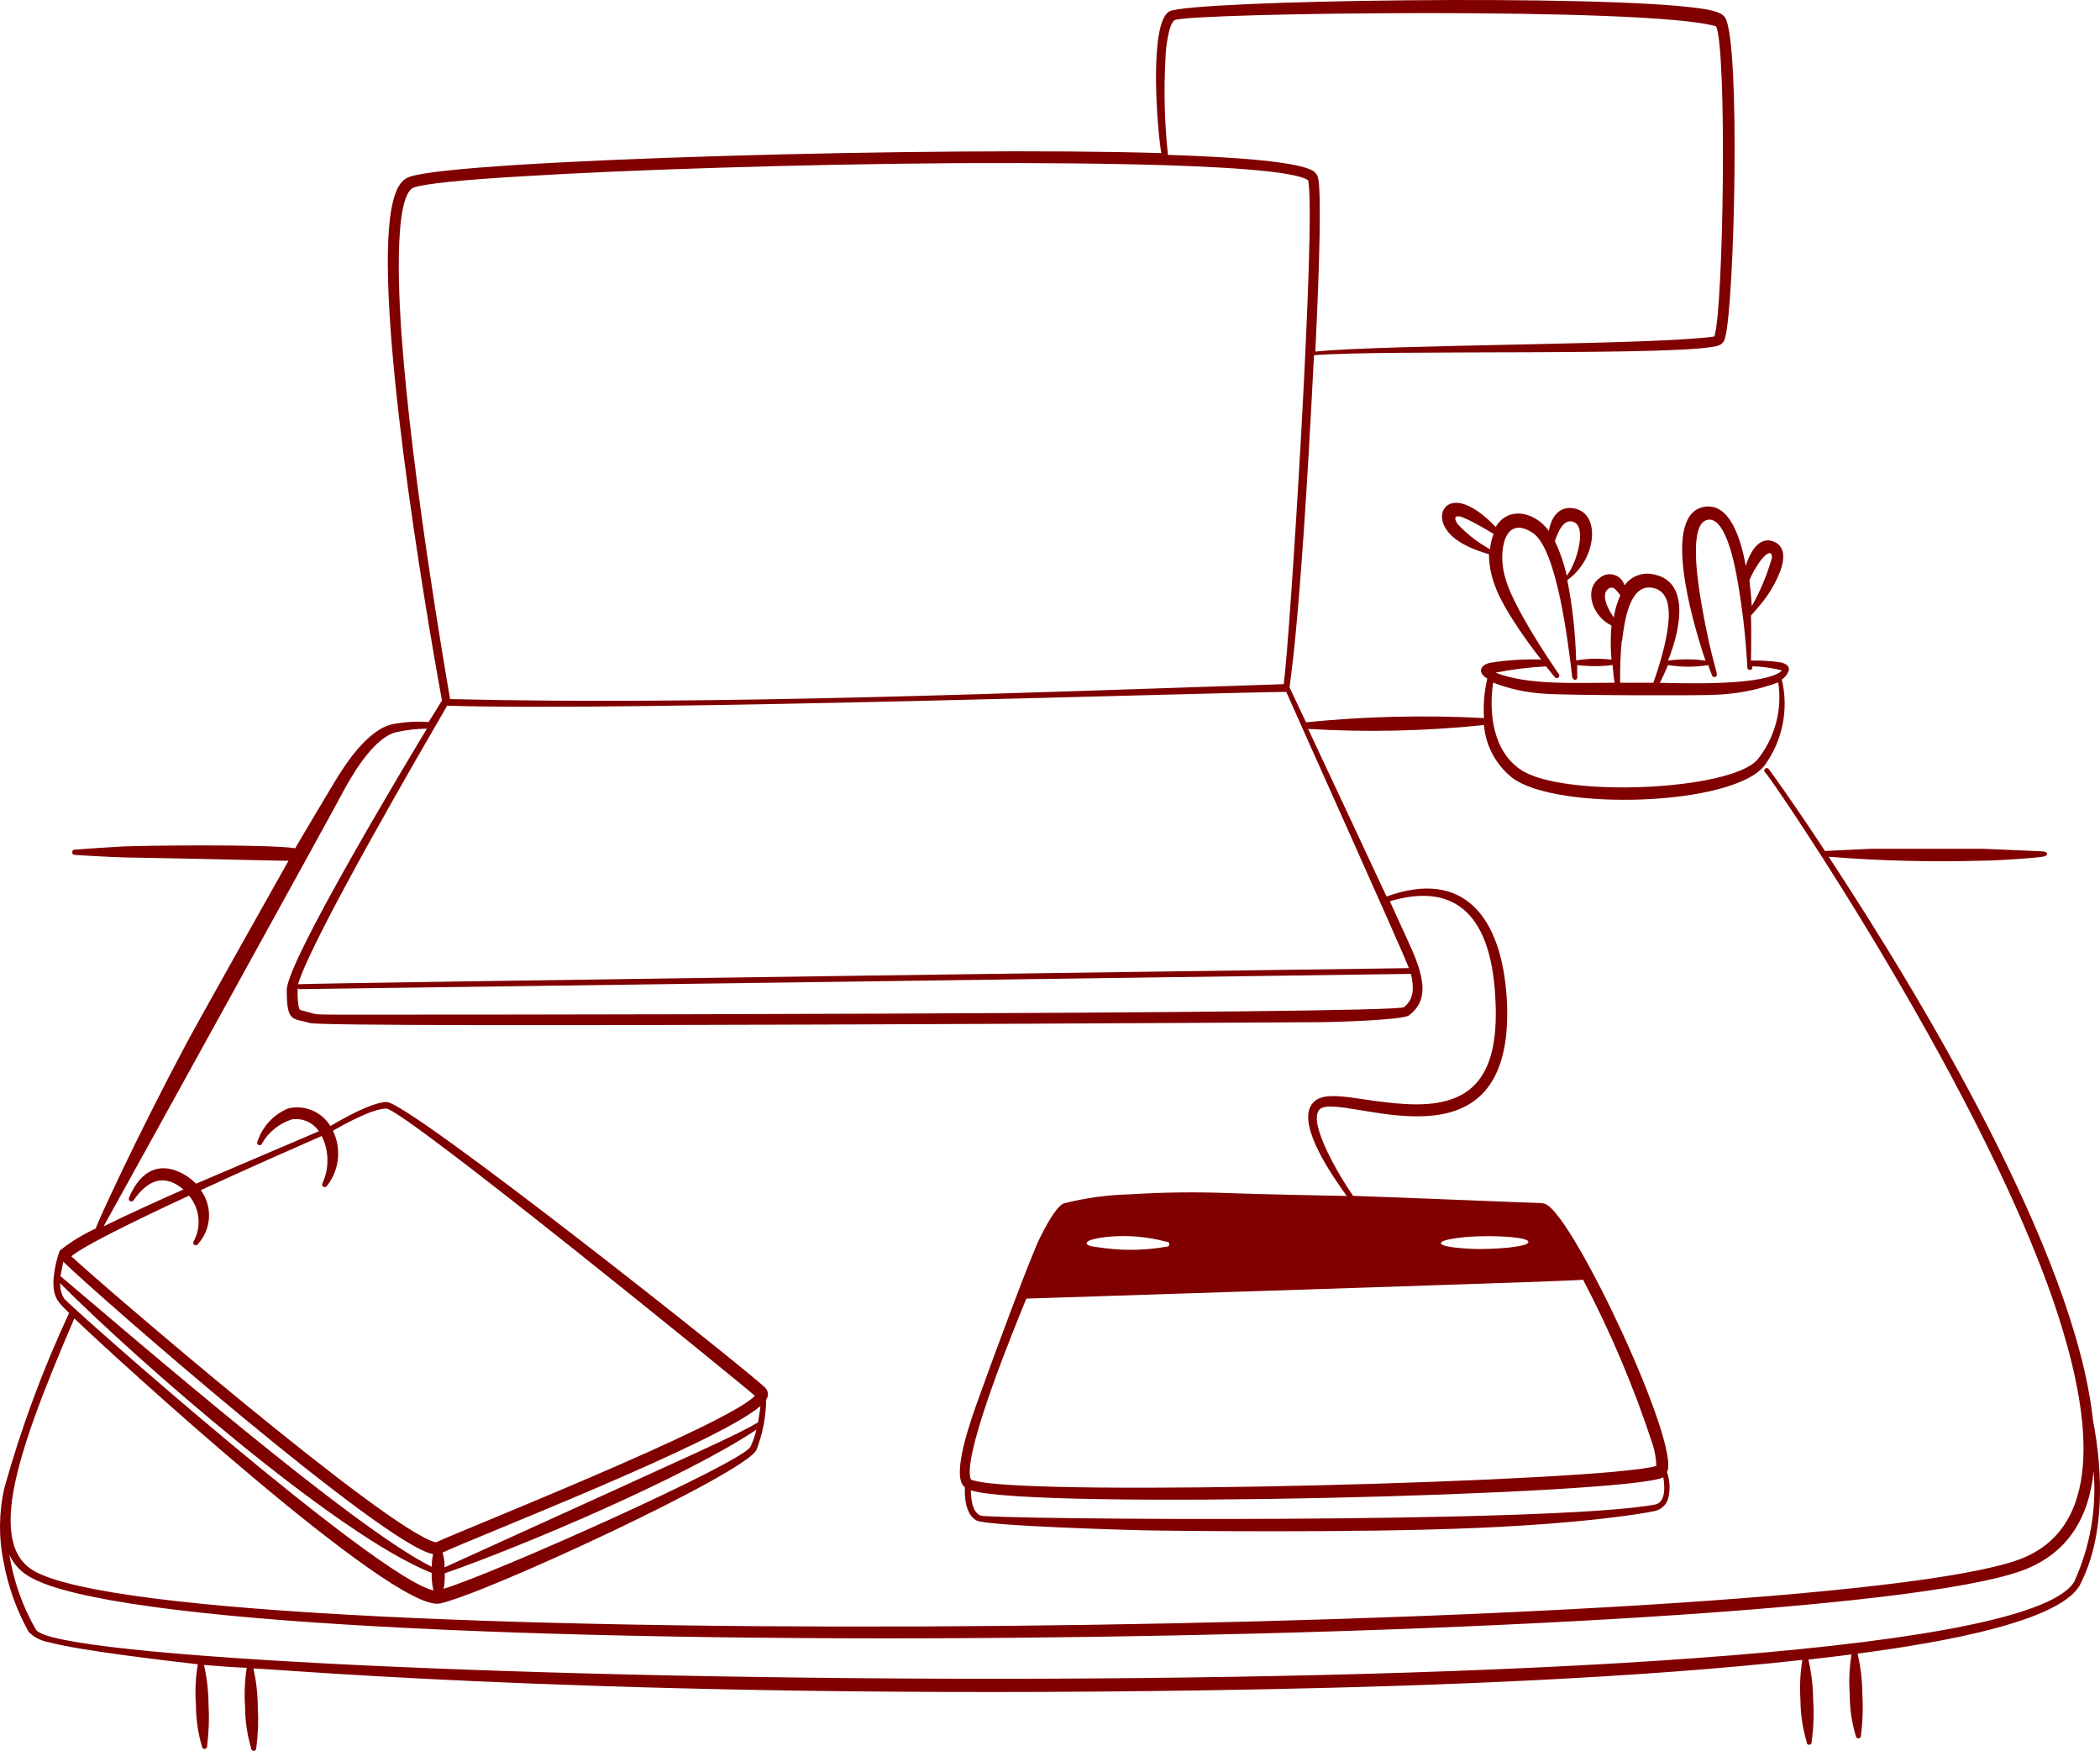<?xml version="1.0" encoding="UTF-8"?> <svg xmlns="http://www.w3.org/2000/svg" viewBox="0 0 145.719 121.463" fill="none"><path d="M145.225 98.482C143.983 86.923 133.283 69.147 126.89 59.435C130.459 59.721 134.042 59.811 137.621 59.704C138.64 59.704 141.308 59.52 141.822 59.42C142.121 59.359 142.167 59.075 141.714 59.06C141.262 59.045 138.043 58.891 137.606 58.884H129.81C128.614 58.93 126.744 59.037 126.637 59.037C124.337 55.534 122.735 53.341 122.72 53.334C122.702 53.316 122.681 53.302 122.657 53.293C122.634 53.284 122.609 53.28 122.584 53.282C122.559 53.283 122.534 53.29 122.512 53.302C122.49 53.313 122.47 53.33 122.455 53.349C122.44 53.369 122.429 53.392 122.423 53.416C122.417 53.441 122.416 53.466 122.421 53.491C122.426 53.516 122.436 53.539 122.45 53.559C122.465 53.58 122.483 53.597 122.505 53.61C122.858 53.893 138.349 76.529 143.087 92.12C144.964 98.306 146.076 106.071 140.02 108.217C125.64 113.353 13.014 115.024 2.367 108.984C0.887 108.148 0.542 106.409 0.834 104.063C1.286 100.805 3.041 96.398 5.157 91.461C7.541 93.761 27.317 111.92 30.522 111.238C33.726 110.555 51.747 102.185 52.49 100.583C52.922 99.47 53.151 98.289 53.165 97.095C53.256 96.97 53.298 96.817 53.284 96.663C53.27 96.509 53.2 96.366 53.088 96.26C51.9 95.079 28.329 76.391 26.811 76.445C25.754 76.491 23.837 77.579 22.925 78.116C22.629 77.632 22.189 77.253 21.666 77.033C21.144 76.813 20.565 76.763 20.012 76.889C19.491 77.1 19.024 77.426 18.647 77.843C18.27 78.26 17.993 78.757 17.835 79.296C17.844 79.338 17.867 79.375 17.899 79.401C17.932 79.428 17.973 79.443 18.015 79.443C18.058 79.443 18.099 79.428 18.132 79.401C18.164 79.375 18.187 79.338 18.196 79.296C18.657 78.517 19.388 77.933 20.25 77.656C20.608 77.601 20.975 77.649 21.308 77.794C21.64 77.939 21.925 78.176 22.128 78.476L13.604 82.117C13.152 81.652 12.587 81.311 11.964 81.128C10.507 80.745 9.526 81.703 8.944 83.106C8.931 83.146 8.932 83.19 8.948 83.229C8.963 83.269 8.992 83.301 9.029 83.322C9.066 83.343 9.109 83.35 9.15 83.343C9.192 83.336 9.23 83.314 9.258 83.282C10.239 81.864 11.373 81.381 12.73 82.516C11.09 83.244 8.798 84.279 7.188 85.076C7.303 84.892 23.845 54.936 23.845 54.859C24.573 53.51 26.037 51.096 27.547 50.781C28.23 50.633 28.926 50.555 29.624 50.551C28.559 52.314 19.913 66.648 19.897 68.672C19.897 70.972 20.296 70.612 21.522 70.972C22.749 71.332 91.376 70.911 91.499 70.911C92.687 70.911 97.332 70.757 97.762 70.443C99.095 69.462 98.796 67.998 98.214 66.457C98.076 66.089 97.378 64.564 96.443 62.525C100.467 61.314 103.495 62.854 103.771 69.423C104.047 75.103 101.809 76.836 97.524 76.59C94.082 76.391 91.706 75.379 90.955 76.721C90.111 78.215 92.442 81.573 93.454 82.968C93.308 82.968 86.892 82.838 85.275 82.769C82.996 82.68 80.713 82.709 78.437 82.853C76.87 82.888 75.311 83.101 73.792 83.489C73.217 83.773 72.474 85.252 72.159 85.873C71.538 87.092 68.71 94.742 67.928 96.95C67.468 98.222 65.912 102.438 66.955 103.181C66.916 104.002 67.047 105.098 67.767 105.481C68.488 105.864 78.391 106.14 79.15 106.156C80.492 106.194 94.051 106.37 102.706 105.987C111.36 105.604 115.139 104.776 114.916 104.799C115.136 104.734 115.334 104.609 115.487 104.439C115.64 104.268 115.742 104.059 115.783 103.833C115.901 103.266 115.864 102.678 115.675 102.131C116.641 100.253 109.336 84.662 107.313 83.566C107.193 83.499 107.059 83.462 106.921 83.459C106.515 83.459 97.424 83.075 93.89 82.96C93.124 81.879 90.633 77.809 91.591 76.943C93.047 75.671 105.212 82.048 104.561 69.354C104.223 63.613 101.579 60.248 96.213 62.195C95.746 61.183 91.821 52.797 90.771 50.567C94.839 50.81 98.92 50.72 102.974 50.298C103.032 51.014 103.238 51.709 103.578 52.341C103.919 52.973 104.386 53.528 104.952 53.97C108.018 56.27 120.221 55.925 122.436 53.112C123.057 52.263 123.486 51.289 123.694 50.258C123.902 49.227 123.883 48.163 123.64 47.14C123.843 47.011 124.002 46.82 124.092 46.596C124.215 46.358 124.092 46.06 123.563 45.952C122.881 45.85 122.19 45.809 121.501 45.83C121.501 45.201 121.539 44.028 121.501 42.694C121.57 42.648 122.068 42.051 122.122 41.982C122.733 41.268 123.215 40.453 123.548 39.575C123.801 38.862 123.9 38.041 123.233 37.643C122.206 37.083 121.486 38.11 121.141 39.26C120.819 37.49 120.075 34.891 118.297 35.152C115.277 35.612 117.362 42.932 118.343 45.83C117.481 45.708 116.606 45.708 115.744 45.83C116.702 43.423 117.193 40.31 114.733 39.843C114.359 39.76 113.97 39.789 113.614 39.925C113.257 40.062 112.947 40.299 112.724 40.609C112.675 40.436 112.582 40.278 112.456 40.15C112.329 40.022 112.171 39.928 111.998 39.878C111.825 39.827 111.642 39.821 111.466 39.861C111.29 39.9 111.127 39.984 110.992 40.104C109.865 40.916 110.509 42.779 111.82 43.392C111.751 44.18 111.751 44.973 111.82 45.761C111.004 45.662 110.178 45.68 109.367 45.814C109.321 43.942 109.116 42.078 108.754 40.242C109.219 39.91 109.611 39.485 109.904 38.995C110.197 38.504 110.385 37.957 110.455 37.39C110.563 36.371 110.202 35.52 109.351 35.297C108.286 35.021 107.658 35.765 107.474 36.83C106.531 35.527 104.683 35.06 103.786 36.555C100.912 33.565 99.524 35.236 100.253 36.555C100.797 37.566 102.215 38.133 103.319 38.448C103.319 40.165 104.085 41.614 105.036 43.093C105.672 44.089 106.385 45.048 106.937 45.753C105.744 45.715 104.55 45.792 103.372 45.983C102.652 46.175 102.537 46.696 103.204 47.071C102.993 47.97 102.916 48.894 102.974 49.815C98.856 49.596 94.728 49.694 90.625 50.107C90.364 49.547 89.59 47.914 89.498 47.723C89.406 47.531 90.142 45.308 91.177 24.643C95.929 24.244 117.3 24.719 119.263 23.96C119.375 23.92 119.475 23.85 119.552 23.759C119.628 23.667 119.679 23.557 119.7 23.439C120.351 21.301 120.796 2.919 119.7 1.21C119.431 0.788 118.473 0.658 117.944 0.581C111.115 -0.415 82.615 0.014 81.151 0.788C79.687 1.562 80.308 9.12 80.583 10.623C65.782 10.148 31.602 11.075 28.383 12.278C27.616 12.554 27.333 13.605 27.179 14.394C25.907 20.963 29.479 42.104 30.675 48.635C30.598 48.635 30.675 48.635 29.739 50.091C28.948 50.033 28.152 50.074 27.371 50.214C25.623 50.482 24.014 52.897 23.124 54.399C23.086 54.476 20.825 58.232 20.488 58.845C18.564 58.546 9.618 58.661 8.484 58.723C7.349 58.784 6.184 58.868 5.157 58.945C4.973 58.945 4.958 59.297 5.157 59.305C7.303 59.435 8.093 59.481 9.756 59.504C13.826 59.566 19.828 59.734 20.02 59.711C19.621 60.409 13.719 70.911 12.93 72.397C9.495 78.836 6.797 84.731 6.636 85.229C5.745 85.634 4.908 86.149 4.145 86.762C3.899 87.438 3.752 88.145 3.708 88.862C3.67 90.097 4.114 90.396 4.797 91.086C2.966 95.008 1.461 99.074 0.297 103.243C-0.083 104.929 -0.099 106.677 0.251 108.371C0.564 110.064 1.149 111.694 1.984 113.2C2.358 113.581 2.844 113.833 3.371 113.92C5.387 114.488 11.634 115.216 13.727 115.454C13.569 116.39 13.525 117.342 13.596 118.29C13.599 119.266 13.74 120.236 14.018 121.172C14.021 121.195 14.028 121.217 14.039 121.238C14.05 121.258 14.065 121.276 14.083 121.291C14.101 121.305 14.122 121.316 14.145 121.323C14.167 121.329 14.19 121.331 14.213 121.329C14.237 121.326 14.259 121.319 14.28 121.308C14.3 121.297 14.318 121.282 14.333 121.264C14.347 121.246 14.358 121.225 14.365 121.202C14.371 121.18 14.373 121.157 14.371 121.133C14.493 120.178 14.527 119.213 14.47 118.251C14.465 117.325 14.36 116.403 14.156 115.5C15.214 115.592 16.233 115.668 17.122 115.699C16.981 116.593 16.942 117.501 17.008 118.405C17.01 119.381 17.152 120.351 17.429 121.287C17.429 121.334 17.448 121.378 17.481 121.411C17.514 121.445 17.559 121.463 17.605 121.463C17.652 121.463 17.697 121.445 17.73 121.411C17.763 121.378 17.782 121.334 17.782 121.287C17.908 120.332 17.944 119.367 17.889 118.405C17.884 117.509 17.781 116.618 17.582 115.745C19.292 115.783 44.449 118.044 87.896 117.186C99.54 116.956 113.537 116.419 125.065 115.154C124.913 116.079 124.869 117.018 124.935 117.952C124.939 118.926 125.083 119.894 125.364 120.827C125.359 120.852 125.359 120.879 125.365 120.905C125.372 120.93 125.383 120.954 125.4 120.974C125.416 120.995 125.437 121.011 125.461 121.023C125.485 121.034 125.511 121.04 125.537 121.04C125.563 121.04 125.589 121.034 125.613 121.023C125.636 121.011 125.657 120.995 125.674 120.974C125.69 120.954 125.702 120.93 125.708 120.905C125.714 120.879 125.715 120.852 125.709 120.827C125.843 119.872 125.879 118.907 125.816 117.945C125.808 116.998 125.698 116.055 125.487 115.131C126.338 115.039 128.308 114.794 128.476 114.771C128.325 115.691 128.284 116.625 128.354 117.554C128.354 118.53 128.496 119.501 128.775 120.436C128.78 120.483 128.804 120.526 128.841 120.555C128.877 120.585 128.924 120.598 128.971 120.593C129.018 120.588 129.06 120.565 129.09 120.528C129.119 120.491 129.133 120.444 129.128 120.398C129.254 119.445 129.287 118.482 129.227 117.523C129.223 116.579 129.112 115.638 128.898 114.718C132.355 114.25 142.926 112.824 144.367 109.873C146.068 106.508 145.93 102.131 145.225 98.482ZM75.471 86.141C75.555 85.934 78.123 85.375 80.928 86.141C80.954 86.136 80.981 86.136 81.006 86.143C81.032 86.149 81.056 86.16 81.076 86.177C81.096 86.193 81.113 86.214 81.124 86.238C81.135 86.262 81.141 86.288 81.141 86.314C81.141 86.34 81.135 86.366 81.124 86.39C81.113 86.414 81.096 86.434 81.076 86.451C81.056 86.467 81.032 86.479 81.006 86.485C80.981 86.491 80.954 86.492 80.928 86.486C79.531 86.734 78.105 86.771 76.697 86.594C76.038 86.486 75.203 86.479 75.448 86.141H75.471ZM114.878 104.369C107.788 105.719 68.618 105.412 68.028 105.136C67.438 104.86 67.384 103.971 67.369 103.388C71.615 104.768 113.107 103.703 115.415 102.484C115.537 103.158 115.568 104.239 114.855 104.369H114.878ZM100 86.226C100 85.965 101.686 85.819 101.763 85.812C102.766 85.735 103.773 85.735 104.775 85.812C105.335 85.873 106.109 85.95 106.048 86.187C105.986 86.425 104.829 86.525 104.63 86.555C103.881 86.624 103.128 86.655 102.376 86.647C101.87 86.632 99.946 86.54 99.977 86.226H100ZM109.85 88.778C111.767 92.432 113.378 96.24 114.664 100.161C114.827 100.657 114.917 101.173 114.932 101.694C111.475 102.767 71.63 103.871 67.598 102.714C67.407 102.66 67.353 102.714 67.307 102.392C67.016 100.307 70.427 92.021 71.216 90.089C85.719 89.606 109.696 88.862 109.827 88.778H109.85ZM103.395 38.103C102.557 37.642 101.797 37.053 101.142 36.355C100.843 35.903 100.912 35.589 101.794 36.018C102.345 36.271 103.119 36.723 103.641 37.037C103.507 37.379 103.424 37.738 103.395 38.103ZM121.792 39.475C122.405 38.371 123.011 38.057 122.95 38.709C122.62 39.874 122.152 40.996 121.555 42.051C121.509 41.284 121.455 40.77 121.394 40.265C121.424 40.157 121.578 39.835 121.769 39.475H121.792ZM118.534 46.144C118.688 46.581 118.787 46.841 118.795 46.857C118.804 46.878 118.816 46.898 118.832 46.915C118.849 46.932 118.868 46.945 118.889 46.955C118.911 46.964 118.934 46.969 118.957 46.969C118.98 46.969 119.003 46.965 119.025 46.956C119.362 46.826 118.864 46.512 118.067 41.89C117.829 40.51 117.124 36.256 118.519 36.056C119.654 35.888 120.267 38.701 120.482 39.812C120.879 41.955 121.135 44.121 121.248 46.297C121.247 46.339 121.262 46.381 121.29 46.413C121.317 46.446 121.355 46.467 121.397 46.474C121.439 46.48 121.482 46.471 121.518 46.449C121.554 46.426 121.581 46.391 121.593 46.351C121.595 46.307 121.595 46.264 121.593 46.22C122.286 46.241 122.975 46.336 123.647 46.504C123.562 46.604 123.454 46.683 123.333 46.734C121.723 47.562 116.856 47.401 115.177 47.37C115.407 46.91 115.568 46.558 115.744 46.136C116.66 46.287 117.595 46.289 118.511 46.144H118.534ZM112.555 44.465C112.732 42.932 113.123 40.487 114.671 40.778C116.219 41.069 115.829 43.315 115.491 44.818C115.283 45.68 115.027 46.529 114.725 47.363H112.425C112.407 46.395 112.443 45.428 112.532 44.465H112.555ZM111.582 40.862C111.618 40.828 111.66 40.802 111.706 40.786C111.753 40.769 111.802 40.762 111.851 40.766C111.9 40.77 111.948 40.783 111.992 40.807C112.035 40.83 112.073 40.862 112.103 40.901C112.225 41.023 112.336 41.157 112.433 41.299C112.215 41.788 112.063 42.304 111.981 42.832C111.582 42.281 111.069 41.276 111.582 40.862ZM109.167 36.202C110.164 36.516 109.382 39.138 108.715 39.935C108.531 39.11 108.256 38.308 107.895 37.543C108.117 36.869 108.493 35.987 109.167 36.194V36.202ZM107.282 46.228C107.658 46.703 107.903 46.995 107.903 46.995C107.933 47.025 107.973 47.043 108.016 47.045C108.059 47.048 108.101 47.035 108.135 47.008C108.169 46.982 108.192 46.944 108.2 46.902C108.208 46.86 108.2 46.817 108.179 46.78C108.179 46.78 106.822 44.848 105.703 42.848C104.86 41.315 104.055 39.782 104.277 38.087C104.453 36.754 105.159 36.187 106.347 36.961C108.064 38.064 108.846 44.871 109.091 46.926C109.093 46.979 109.112 47.031 109.145 47.074C109.178 47.116 109.223 47.148 109.275 47.163C109.482 47.163 109.451 46.941 109.443 46.834C109.436 46.726 109.443 46.19 109.443 46.136C110.258 46.239 111.082 46.239 111.896 46.136C111.942 46.696 111.996 47.133 112.034 47.363C109.313 47.363 106.025 47.546 103.771 46.665C104.929 46.436 106.103 46.29 107.282 46.228ZM103.61 47.355C104.731 47.789 105.913 48.048 107.113 48.121C108.47 48.244 117.707 48.26 118.757 48.206C120.34 48.18 121.908 47.887 123.394 47.34C123.537 48.281 123.483 49.241 123.236 50.161C122.99 51.08 122.556 51.939 121.961 52.682C120.098 54.867 108.317 55.365 105.488 53.372C103.625 52.092 103.288 49.532 103.61 47.347V47.355ZM97.432 69.86C97.593 70.374 24.504 70.397 24.428 70.389C21.361 70.389 22.128 70.389 21.101 70.136C20.825 70.075 20.771 70.075 20.718 69.807C20.652 69.386 20.634 68.959 20.664 68.534C20.68 68.566 20.706 68.591 20.738 68.606C20.77 68.621 20.806 68.626 20.84 68.619C20.84 68.619 97.409 67.576 97.907 67.561C98.114 68.458 98.145 69.293 97.432 69.86ZM118.994 23.34C118.994 23.34 119.04 23.263 119.056 23.286C119.071 23.309 118.994 23.332 118.956 23.34H118.994ZM80.875 4.008C80.875 3.509 81.074 1.624 81.519 1.394C82.531 0.888 114.687 0.459 119.079 1.831C119.845 3.44 119.6 21.523 118.956 23.34C115.185 23.93 96.205 23.884 91.269 24.39C91.568 18.357 91.698 13.275 91.453 12.286C91.406 12.157 91.329 12.041 91.229 11.947C91.13 11.852 91.009 11.782 90.878 11.742C89.199 11.014 82.883 10.807 81.043 10.745C80.805 8.508 80.748 6.254 80.875 4.008ZM27.869 23.309C27.754 21.699 27.187 13.574 28.72 13.007C29.487 12.738 32.185 12.47 36.102 12.24C43.606 11.773 55.434 11.397 66.196 11.32C68.587 11.32 88.793 11.144 90.771 12.501C91.353 15.153 89.491 44.618 89.077 47.462C70.964 48.052 49.501 48.942 31.234 48.497C30.928 46.742 28.582 33.197 27.869 23.309ZM30.997 49.011C30.998 48.993 30.998 48.975 30.997 48.957C43.913 49.356 84.332 48.029 89.253 47.999C89.797 49.264 97.439 66.219 97.762 67.162C97.677 67.162 20.779 68.205 20.679 68.281C21.645 65.047 29.632 51.372 30.997 49.011ZM52.069 100.368C51.501 101.472 34.316 109.153 30.782 110.218C30.85 109.865 30.876 109.504 30.859 109.145C36.079 107.336 47.408 102.56 52.49 99.18C52.393 99.593 52.252 99.994 52.069 100.376V100.368ZM52.598 98.674C51.064 99.579 49.6 100.207 30.851 108.731C30.852 108.384 30.805 108.038 30.713 107.704C33.166 106.554 49.8 100.108 52.766 97.54C52.728 97.869 52.674 98.268 52.598 98.682V98.674ZM13.114 82.945C13.482 83.379 13.71 83.915 13.768 84.482C13.825 85.048 13.709 85.619 13.435 86.118C13.313 86.31 13.604 86.509 13.727 86.31C14.19 85.806 14.463 85.156 14.501 84.473C14.539 83.789 14.338 83.114 13.934 82.562C17.659 80.852 21.323 79.243 22.327 78.806C22.578 79.316 22.713 79.876 22.721 80.445C22.729 81.013 22.61 81.577 22.373 82.094C22.281 82.339 22.557 82.431 22.687 82.27C23.109 81.735 23.371 81.091 23.445 80.414C23.518 79.736 23.399 79.051 23.101 78.438C23.929 77.97 25.861 76.905 26.804 76.905C27.984 76.905 51.938 96.39 52.383 96.835C50.382 98.896 31.809 106.248 30.245 106.999C26.949 106.232 6.836 88.931 4.95 87.153C6.123 86.18 11.795 83.558 13.114 82.945ZM4.367 87.506C6.759 89.844 26.712 107.259 30.054 107.811C29.987 108.1 29.956 108.396 29.962 108.693C24.596 106.071 9.266 92.795 4.191 88.525C4.214 88.525 4.329 87.774 4.39 87.506H4.367ZM4.482 90.135C4.266 89.806 4.159 89.417 4.176 89.023C9.189 94.083 23.339 106.524 29.954 109.114C29.941 109.524 29.982 109.934 30.077 110.333C26.144 109.452 5.004 90.764 4.505 90.135H4.482ZM143.991 109.62C139.039 119.447 4.666 116.879 2.489 113.047C1.567 111.443 0.943 109.684 0.65 107.857C0.945 108.505 1.439 109.042 2.06 109.39C13.343 115.96 125.602 114.242 140.258 108.976C143.362 107.857 144.926 105.443 145.279 102.077C145.487 104.661 145.039 107.256 143.976 109.62H143.991Z" fill="#800000"></path></svg> 